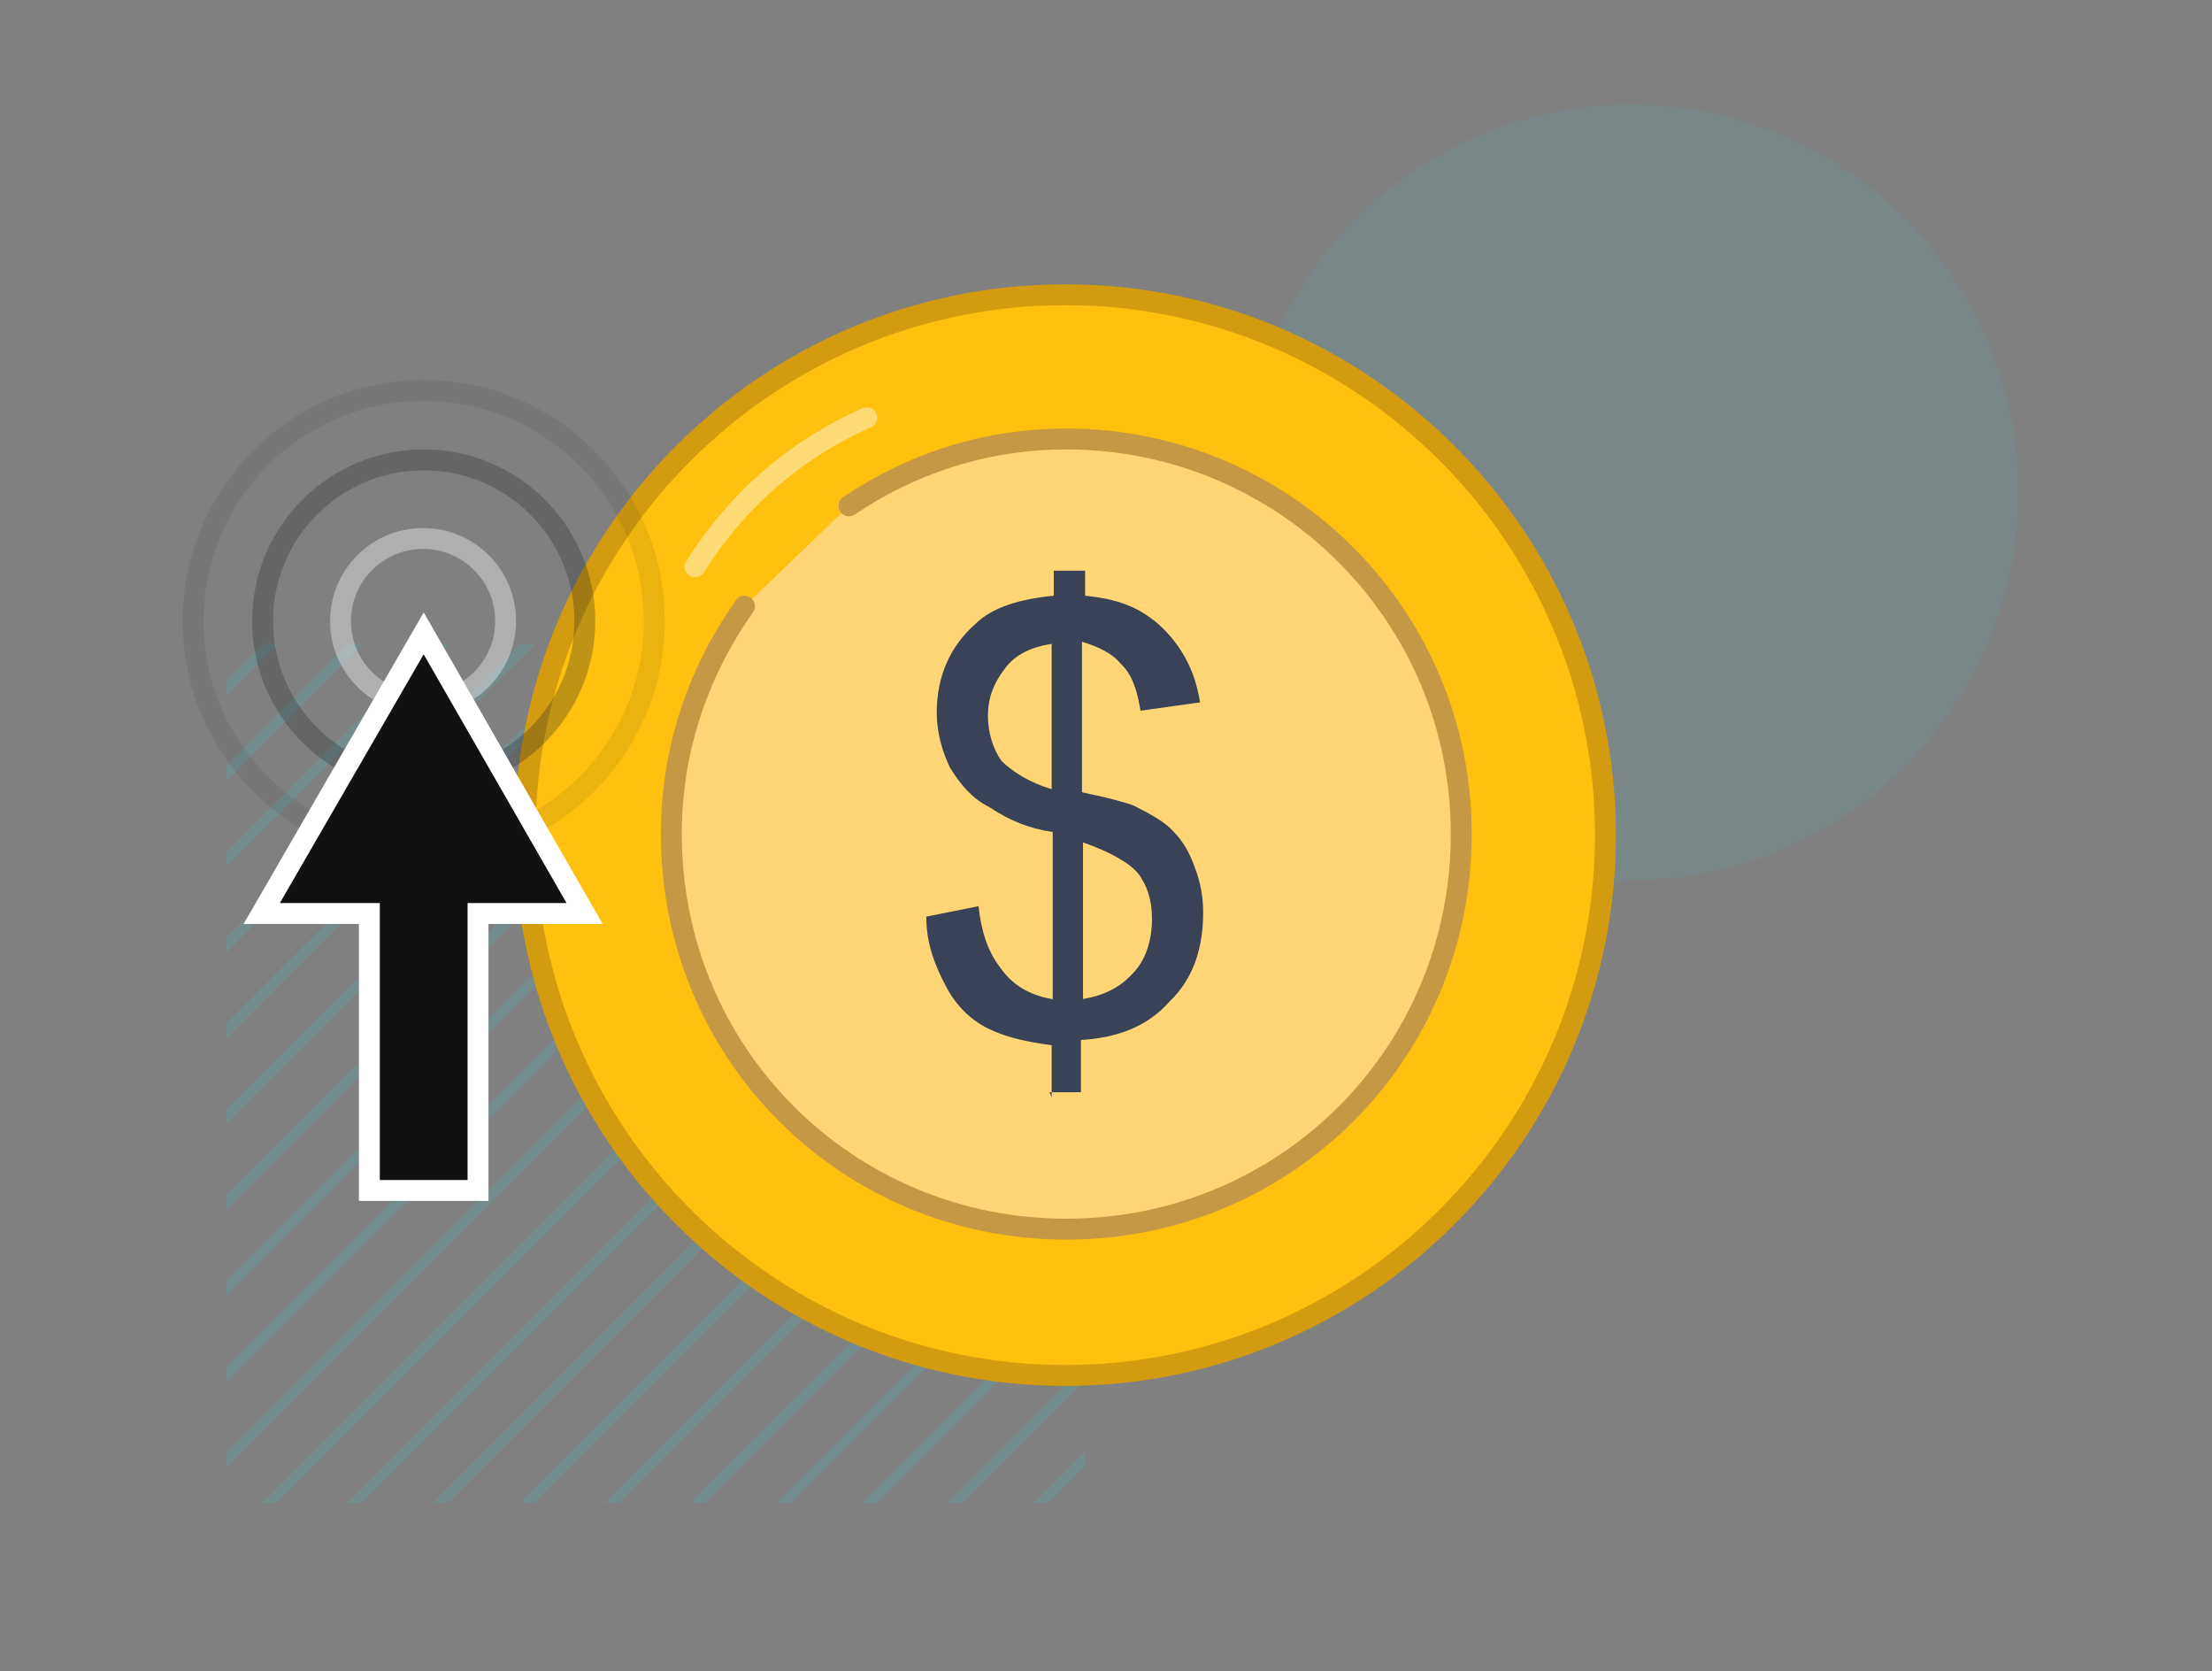 <?xml version="1.0" encoding="UTF-8"?> <svg xmlns="http://www.w3.org/2000/svg" xmlns:xlink="http://www.w3.org/1999/xlink" id="Layer_1" viewBox="0 0 211.7 159.9"><rect x="0" y="0" width="211.7" height="159.9" fill="#808080" stroke="none"/><defs><style>.cls-1,.cls-2,.cls-3,.cls-4,.cls-5,.cls-6{fill:none;}.cls-2{opacity:.28;stroke:#1f2123;}.cls-2,.cls-3,.cls-7,.cls-8,.cls-9,.cls-4,.cls-5,.cls-6{stroke-miterlimit:10;}.cls-2,.cls-3,.cls-7,.cls-8,.cls-9,.cls-5,.cls-6{stroke-width:2px;}.cls-2,.cls-3,.cls-9,.cls-5,.cls-6{stroke-linecap:round;}.cls-3{opacity:.42;}.cls-3,.cls-8,.cls-6{stroke:#fff;}.cls-10{clip-path:url(#clippath);}.cls-11{fill:#394257;}.cls-7{fill:#fec10f;stroke:#d39b0f;}.cls-8{fill:#101111;}.cls-9{fill:#ffd576;stroke:#c69744;}.cls-4{stroke:#4bbecf;}.cls-12{opacity:.2;}.cls-13{fill:#4bbecf;isolation:isolate;opacity:.12;}.cls-5{opacity:.08;stroke:#121314;}.cls-6{opacity:.37;}</style><clipPath id="clippath"><rect class="cls-1" x="21.65" y="61.6" width="82.2" height="82.2"></rect></clipPath></defs><circle class="cls-13" cx="156.05" cy="47.1" r="37.1"></circle><g class="cls-12"><g class="cls-10"><g><line class="cls-4" x1="71.25" y1="8.1" x2="-36.05" y2="115.2"></line><line class="cls-4" x1="75.35" y1="12.2" x2="-31.85" y2="119.3"></line><line class="cls-4" x1="79.35" y1="16.2" x2="-27.75" y2="123.5"></line><line class="cls-4" x1="83.45" y1="20.4" x2="-23.65" y2="127.6"></line><line class="cls-4" x1="87.65" y1="24.5" x2="-19.65" y2="131.7"></line><line class="cls-4" x1="91.75" y1="28.6" x2="-15.45" y2="135.7"></line><line class="cls-4" x1="95.85" y1="32.7" x2="-11.35" y2="139.8"></line><line class="cls-4" x1="99.85" y1="36.8" x2="-7.25" y2="144"></line><line class="cls-4" x1="103.95" y1="40.9" x2="-3.15" y2="148.1"></line><line class="cls-4" x1="108.15" y1="45" x2=".95" y2="152.2"></line><line class="cls-4" x1="112.25" y1="49.1" x2="5.05" y2="156.3"></line><line class="cls-4" x1="116.35" y1="53.2" x2="9.15" y2="160.4"></line><line class="cls-4" x1="120.45" y1="57.3" x2="13.25" y2="164.5"></line><line class="cls-4" x1="124.55" y1="61.4" x2="17.35" y2="168.6"></line><line class="cls-4" x1="128.65" y1="65.5" x2="21.55" y2="172.7"></line><line class="cls-4" x1="132.75" y1="69.6" x2="25.55" y2="176.8"></line><line class="cls-4" x1="136.85" y1="73.8" x2="29.65" y2="180.9"></line><line class="cls-4" x1="140.95" y1="77.9" x2="33.75" y2="185"></line><line class="cls-4" x1="145.05" y1="81.9" x2="37.95" y2="189.1"></line><line class="cls-4" x1="149.15" y1="86" x2="42.05" y2="193.2"></line><line class="cls-4" x1="153.25" y1="90.2" x2="46.05" y2="197.4"></line></g></g></g><g><path class="cls-7" d="M153.65,79.9c0,28.5-23.2,51.7-51.7,51.7s-51.7-23.2-51.7-51.7,23.2-51.7,51.7-51.7c28.5,0,51.7,23.2,51.7,51.7Z"></path><path class="cls-9" d="M81.25,48.4c5.9-4,13-6.4,20.8-6.4,20.8,0,37.8,16.8,37.8,37.8s-16.8,37.8-37.8,37.8-37.8-16.8-37.8-37.8c0-8.3,2.7-15.7,7-21.8"></path><path class="cls-3" d="M66.52,54.23c3.78-6.04,9.3-11.11,16.44-14.26"></path><path class="cls-11" d="M100.65,105v-5c-2.4-.3-4.5-.8-6.1-1.6-1.6-.8-3-2.1-4-4s-1.9-4-1.9-6.7l5-1c.3,2.7,1,4.5,2.1,5.9,1.3,1.9,3.2,2.7,5,3v-16c-2.1-.3-4-1-6.1-2.4-1.6-.8-2.7-2.1-3.7-3.7-.8-1.6-1.3-3.5-1.3-5.3,0-3.5,1.3-6.4,3.7-8.5,1.6-1.6,4.3-2.4,7.5-2.7v-2.4h3v2.4c3,.3,5,1,7,2.7,2.1,1.9,3.5,4.3,4,7.5l-5.7,.8c-.3-1.9-.8-3.5-1.9-4.5-.8-1-2.1-1.6-3.7-2.1v14.4c2.4,.5,4.3,1,5,1.3,1.6,.8,3,1.6,3.7,2.4,1,1,1.6,2.1,2.1,3.5,.5,1.3,.8,2.7,.8,4.3,0,3.5-1,6.4-3.2,8.5-2.1,2.4-5,3.5-8.5,3.7v5h-3l.2,.5h0Zm0-43.4c-1.9,.3-3.5,1-4.5,2.4-1,1.3-1.6,2.7-1.6,4.5,0,1.6,.5,3.2,1.3,4.3,1,1,2.7,2.1,4.8,2.7v-13.9Zm2.9,34c1.9-.3,3.5-1,4.8-2.4,1.3-1.3,1.9-3.2,1.9-5.3,0-1.9-.5-3.2-1.3-4.3-.8-1-2.7-2.1-5.3-3v15h-.1Z"></path></g><circle class="cls-6" cx="40.49" cy="59.42" r="7.9"></circle><circle class="cls-2" cx="40.55" cy="59.42" r="15.42"></circle><circle class="cls-5" cx="40.55" cy="59.42" r="22.07"></circle><polygon class="cls-8" points="55.95 87.4 40.55 60.6 25.05 87.4 35.35 87.4 35.35 113.9 45.75 113.9 45.75 87.4 55.95 87.4"></polygon></svg> 